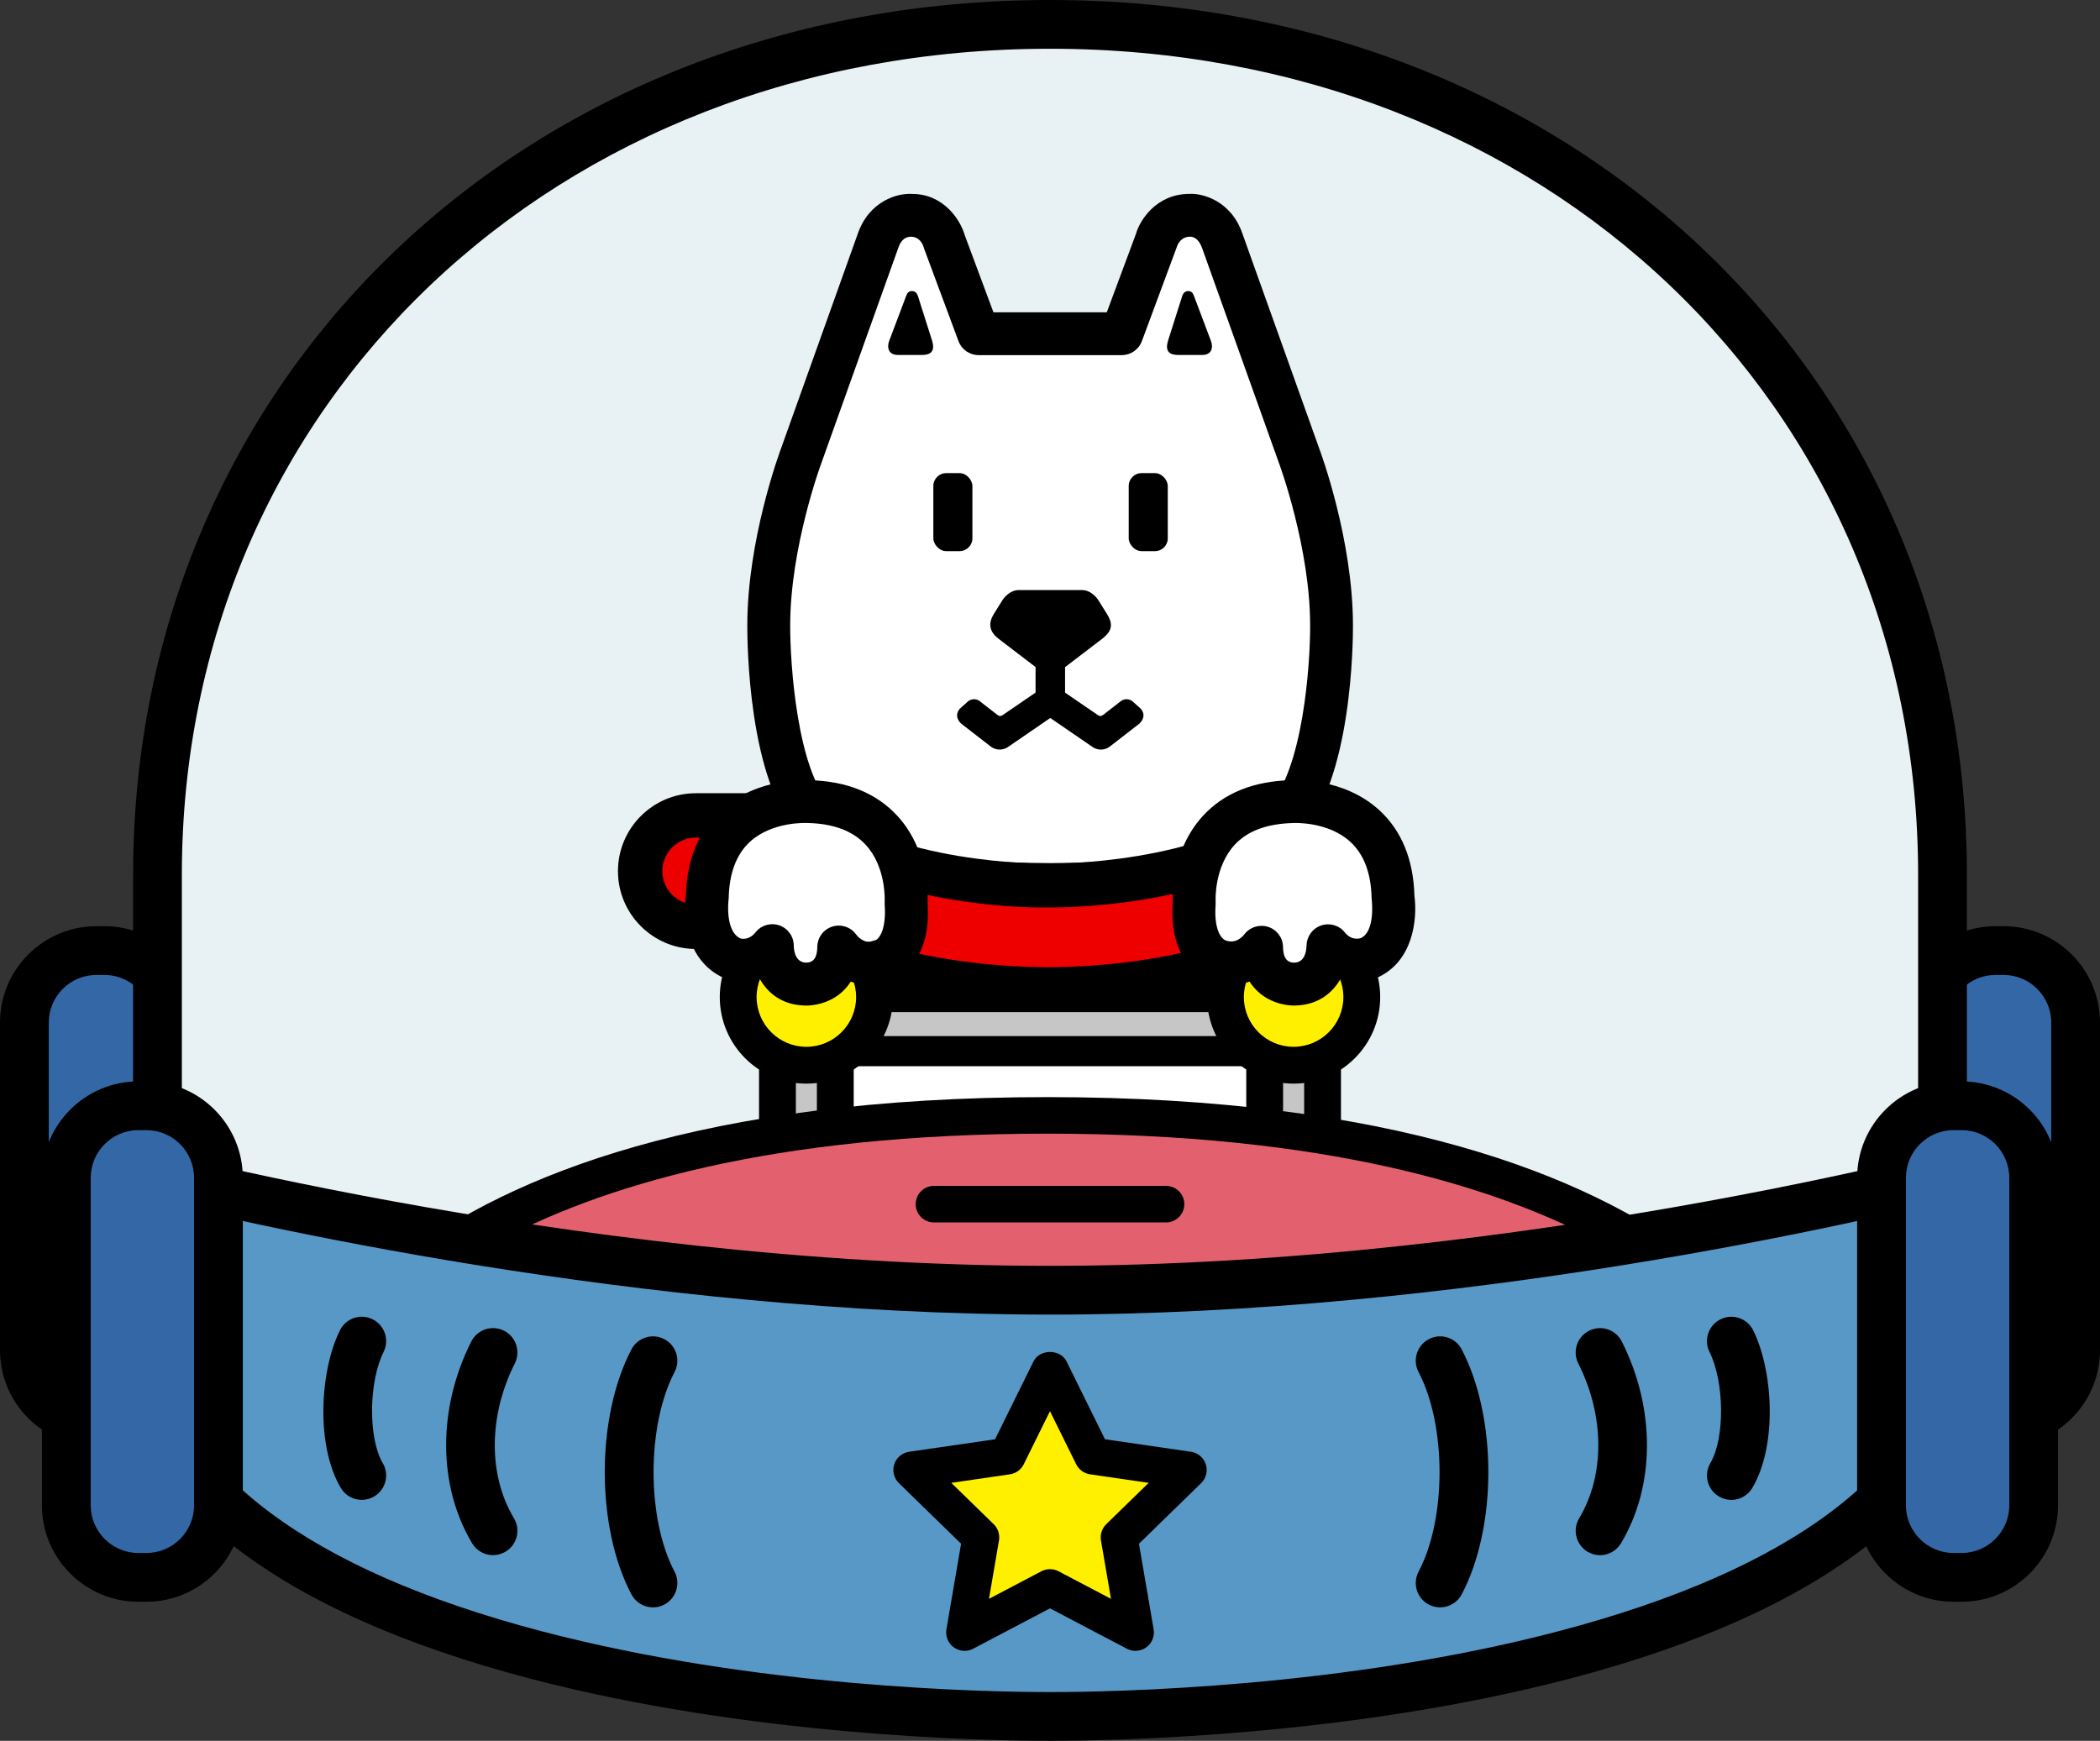 <?xml version="1.0" encoding="UTF-8"?><svg id="b" xmlns="http://www.w3.org/2000/svg" viewBox="0 0 87.947 72.918"><rect x="0" y="0" width="87.947" height="72.918" fill="#333333" stroke="none"/><defs><style>.d{fill:#fff000;}.d,.e,.f,.g,.h,.i,.j,.k,.l{stroke-width:0px;}.e{fill:#000;}.f{fill:#e3616e;}.g{fill:#e8f1f3;}.h{fill:#c6c6c6;}.i{fill:#3367a5;}.j{fill:#fff;}.k{fill:#5798c7;}.l{fill:#ef0000;}</style></defs><g id="c"><rect class="i" x="80.555" y="39.816" width="6.371" height="19.755" rx="3.019" ry="3.019" transform="translate(167.481 99.387) rotate(-180)"/><path class="e" d="M83.907,60.592h-.333c-2.228,0-4.04-1.812-4.04-4.04v-13.717c0-2.228,1.812-4.04,4.04-4.04h.333c2.228,0,4.04,1.812,4.04,4.04v13.717c0,2.228-1.812,4.04-4.04,4.04ZM83.574,40.837c-1.102,0-1.998.896-1.998,1.998v13.717c0,1.102.896,1.998,1.998,1.998h.333c1.102,0,1.998-.896,1.998-1.998v-13.717c0-1.102-.896-1.998-1.998-1.998h-.333Z"/><rect class="i" x="1.021" y="39.816" width="6.371" height="19.755" rx="3.019" ry="3.019" transform="translate(8.412 99.387) rotate(-180)"/><path class="e" d="M4.373,60.592h-.333c-2.228,0-4.04-1.812-4.04-4.04v-13.717c0-2.228,1.812-4.04,4.04-4.04h.333c2.228,0,4.04,1.812,4.04,4.04v13.717c0,2.228-1.812,4.04-4.04,4.04ZM4.04,40.837c-1.102,0-1.998.896-1.998,1.998v13.717c0,1.102.896,1.998,1.998,1.998h.333c1.102,0,1.998-.896,1.998-1.998v-13.717c0-1.102-.896-1.998-1.998-1.998h-.333Z"/><path class="g" d="M81.351,60.241v-23.598C81.351,15.999,64.616,1.021,43.973,1.021S6.595,15.999,6.595,36.642v23.598h74.756Z"/><path class="e" d="M81.351,61.262H6.595c-.564,0-1.021-.457-1.021-1.021v-23.599C5.574,15.753,22.082,0,43.973,0s38.399,15.753,38.399,36.642v23.599c0,.564-.457,1.021-1.021,1.021ZM7.616,59.22h72.714v-22.578c0-19.726-15.63-34.6-36.357-34.6S7.616,16.917,7.616,36.642v22.578Z"/><path class="j" d="M55.765,52.898h-23.141l-.069-13.009c7.445-.869,14.893-.868,22.342,0l.868,13.009Z"/><rect class="h" x="35.21" y="41.764" width="17.526" height="2.266"/><path class="e" d="M52.736,44.66h-17.525c-.348,0-.63-.282-.63-.63v-2.266c0-.348.282-.63.63-.63h17.525c.348,0,.63.282.63.63v2.266c0,.348-.282.63-.63.63ZM35.841,43.399h16.265v-1.005h-16.265v1.005Z"/><rect class="h" x="32.558" y="43.435" width="2.424" height="4.032"/><path class="e" d="M34.982,48.238h-2.423c-.426,0-.771-.345-.771-.771v-4.032c0-.426.345-.771.771-.771h2.423c.426,0,.771.345.771.771v4.032c0,.426-.345.771-.771.771ZM33.33,46.696h.881v-2.49h-.881v2.49Z"/><rect class="h" x="52.964" y="43.435" width="2.424" height="4.032"/><path class="e" d="M55.388,48.238h-2.424c-.426,0-.771-.345-.771-.771v-4.032c0-.426.345-.771.771-.771h2.424c.426,0,.771.345.771.771v4.032c0,.426-.345.771-.771.771ZM53.735,46.696h.882v-2.49h-.882v2.49Z"/><circle class="d" cx="54.176" cy="41.764" r="2.855"/><path class="e" d="M54.176,45.39c-2,0-3.626-1.626-3.626-3.626s1.626-3.626,3.626-3.626,3.626,1.626,3.626,3.626-1.626,3.626-3.626,3.626ZM54.176,39.68c-1.149,0-2.084.935-2.084,2.084s.935,2.084,2.084,2.084,2.084-.935,2.084-2.084-.935-2.084-2.084-2.084Z"/><circle class="d" cx="33.77" cy="41.764" r="2.855"/><path class="e" d="M33.77,45.39c-2,0-3.626-1.626-3.626-3.626s1.626-3.626,3.626-3.626,3.626,1.626,3.626,3.626-1.626,3.626-3.626,3.626ZM33.77,39.68c-1.149,0-2.084.935-2.084,2.084s.935,2.084,2.084,2.084,2.084-.935,2.084-2.084-.935-2.084-2.084-2.084Z"/><path class="f" d="M43.862,46.721c-28.646,0-31.55,13.128-31.55,13.128h63.322s-3.126-13.128-31.772-13.128Z"/><path class="e" d="M75.634,60.614H12.312c-.232,0-.452-.105-.597-.286-.145-.181-.201-.418-.15-.645.124-.561,3.369-13.728,32.298-13.728s32.383,13.156,32.517,13.716c.054.228.001.468-.144.652-.145.184-.366.291-.601.291ZM13.418,59.083h61.092c-1.42-2.918-7.587-11.597-30.648-11.597s-29.081,8.688-30.444,11.597Z"/><path class="e" d="M48.832,51.205h-9.717c-.423,0-.766-.343-.766-.766s.343-.766.766-.766h9.717c.423,0,.766.343.766.766s-.343.766-.766.766Z"/><path class="k" d="M43.973,54.044c20.699,0,40.214-5.486,40.214-5.486l-1.625,7.757c-2.707,13.88-29.822,15.583-38.589,15.583s-35.882-1.702-38.589-15.583l-1.625-7.757s19.515,5.486,40.214,5.486Z"/><path class="e" d="M43.973,72.918c-2.784,0-12.587-.189-21.827-2.62-10.544-2.773-16.521-7.413-17.764-13.788l-1.622-7.743c-.073-.35.042-.711.302-.955.261-.244.628-.333.974-.237.194.055,19.626,5.448,39.938,5.448s39.744-5.393,39.938-5.448c.345-.094.712-.006.974.237.26.244.375.605.302.955l-1.625,7.757c-1.24,6.361-7.217,11-17.761,13.774-9.24,2.431-19.043,2.62-21.827,2.62ZM5.097,49.963l1.286,6.142c1.083,5.555,6.561,9.661,16.283,12.219,9.003,2.368,18.585,2.552,21.308,2.552s12.305-.184,21.308-2.552c9.722-2.558,15.199-6.664,16.28-12.205l1.29-6.156c-5.123,1.292-21.683,5.102-38.877,5.102s-33.754-3.81-38.876-5.102Z"/><path class="e" d="M15.152,62.826c-.349,0-.689-.179-.88-.502-1.061-1.797-.87-4.922-.035-6.603.251-.504.862-.712,1.368-.46.505.25.711.863.46,1.368-.63,1.269-.648,3.618-.035,4.656.287.485.125,1.111-.36,1.398-.163.096-.342.142-.518.142Z"/><path class="e" d="M20.65,65.142c-.347,0-.686-.177-.877-.497-1.439-2.404-1.453-5.643-.036-8.453.253-.503.866-.707,1.371-.452.503.254.706.868.452,1.371-1.105,2.191-1.119,4.676-.036,6.485.29.484.132,1.111-.352,1.4-.164.098-.345.145-.523.145Z"/><path class="e" d="M27.348,67.329c-.366,0-.72-.197-.903-.543-1.489-2.815-1.49-7.418-.002-10.262.261-.5.878-.693,1.377-.431.5.261.693.878.431,1.377-1.172,2.24-1.173,6.147-.002,8.36.264.499.073,1.116-.425,1.38-.152.081-.316.119-.477.119Z"/><path class="e" d="M72.507,62.826c-.176,0-.355-.046-.518-.142-.485-.287-.646-.913-.36-1.398.613-1.038.595-3.388-.035-4.656-.251-.505-.045-1.118.46-1.368.506-.252,1.118-.044,1.368.46.835,1.68,1.026,4.805-.035,6.603-.19.322-.531.502-.88.502Z"/><path class="e" d="M67.009,65.142c-.178,0-.359-.047-.523-.145-.483-.29-.641-.917-.352-1.4,1.083-1.809,1.069-4.294-.036-6.485-.254-.503-.051-1.117.452-1.371.505-.254,1.117-.051,1.371.452,1.417,2.81,1.403,6.049-.036,8.453-.191.319-.53.497-.877.497Z"/><path class="e" d="M60.312,67.329c-.161,0-.324-.038-.477-.119-.498-.264-.688-.881-.425-1.38,1.171-2.213,1.17-6.12-.002-8.36-.262-.5-.068-1.116.431-1.377.499-.262,1.116-.068,1.377.431,1.488,2.843,1.487,7.447-.002,10.262-.183.346-.537.543-.903.543Z"/><rect class="i" x="78.798" y="46.317" width="6.371" height="19.755" rx="3.019" ry="3.019" transform="translate(163.967 112.389) rotate(-180)"/><path class="e" d="M82.149,67.093h-.333c-2.228,0-4.04-1.812-4.04-4.04v-13.717c0-2.228,1.812-4.04,4.04-4.04h.333c2.228,0,4.04,1.812,4.04,4.04v13.717c0,2.228-1.812,4.04-4.04,4.04ZM81.817,47.338c-1.102,0-1.998.896-1.998,1.998v13.717c0,1.102.896,1.998,1.998,1.998h.333c1.102,0,1.998-.896,1.998-1.998v-13.717c0-1.102-.896-1.998-1.998-1.998h-.333Z"/><rect class="i" x="2.778" y="46.317" width="6.371" height="19.755" rx="3.019" ry="3.019" transform="translate(11.926 112.389) rotate(-180)"/><path class="e" d="M6.129,67.093h-.333c-2.228,0-4.04-1.812-4.04-4.04v-13.717c0-2.228,1.812-4.04,4.04-4.04h.333c2.228,0,4.04,1.812,4.04,4.04v13.717c0,2.228-1.812,4.04-4.04,4.04ZM5.797,47.338c-1.102,0-1.998.896-1.998,1.998v13.717c0,1.102.896,1.998,1.998,1.998h.333c1.102,0,1.998-.896,1.998-1.998v-13.717c0-1.102-.896-1.998-1.998-1.998h-.333Z"/><polygon class="d" points="43.973 57.367 45.762 60.992 49.762 61.574 46.868 64.395 47.551 68.379 43.973 66.498 40.395 68.379 41.079 64.395 38.184 61.574 42.184 60.992 43.973 57.367"/><path class="e" d="M47.551,69.15c-.123,0-.246-.029-.359-.089l-3.219-1.692-3.219,1.692c-.259.138-.574.115-.812-.059-.237-.172-.356-.465-.307-.754l.615-3.585-2.604-2.538c-.21-.205-.286-.511-.195-.791.091-.279.332-.482.623-.524l3.599-.523,1.61-3.262c.26-.526,1.123-.526,1.383,0l1.609,3.262,3.6.523c.291.042.532.246.623.524.09.279.015.585-.195.791l-2.604,2.538.615,3.585c.05.289-.069.582-.307.754-.134.098-.293.147-.453.147ZM43.973,65.727c.123,0,.247.03.359.089l2.195,1.154-.419-2.444c-.043-.25.04-.505.222-.683l1.776-1.731-2.455-.357c-.251-.036-.468-.194-.581-.421l-1.098-2.224-1.098,2.224c-.112.228-.33.385-.581.421l-2.454.357,1.776,1.731c.182.177.265.433.222.683l-.419,2.444,2.195-1.154c.112-.059.236-.089.359-.089Z"/><path class="j" d="M44.049,37.051c4.684,0,6.999-.768,8.914-1.983.542-.344.837-.714.837-.714,1.989-2.037,1.964-8.155,1.964-8.155,0-3.457-1.344-7.066-1.344-7.066,0,0-2.943-8.231-3.226-9.026-.004-.011-.008-.021-.011-.03-.382-1.116-1.364-1.058-1.364-1.058-1.093,0-1.393,1.058-1.393,1.058l-.008.028-1.441,3.874h-5.995l-1.441-3.874-.009-.028s-.3-1.058-1.393-1.058c0,0-.981-.058-1.364,1.058-.003.009-.006.019-.011.03-.283.795-3.226,9.026-3.226,9.026,0,0-1.344,3.608-1.344,7.066,0,0-.025,6.119,1.964,8.155,0,0,.295.37.837.714,1.916,1.214,4.227,1.983,8.911,1.983h.141Z"/><path class="e" d="M44.049,37.949h-.141c-4.292,0-7.013-.615-9.392-2.122-.65-.412-1.019-.862-1.059-.913-2.124-2.168-2.163-8.055-2.16-8.719,0-3.574,1.343-7.222,1.4-7.375l3.221-9.014c.484-1.412,1.699-1.722,2.274-1.683h.002c1.347,0,2.034,1.118,2.202,1.709l1.209,3.249h4.747l1.223-3.289c.154-.552.842-1.671,2.243-1.671.521-.031,1.736.271,2.214,1.665l3.233,9.045c.053.142,1.396,3.79,1.396,7.368.003.66-.037,6.547-2.22,8.783t0,0s-.362.441-1,.845c-2.377,1.507-5.1,2.122-9.395,2.122ZM38.14,9.917c-.15.002-.382.063-.515.451l-3.24,9.067c-.017.045-1.292,3.516-1.292,6.763-.005,1.604.291,6.076,1.709,7.528.057.064.281.333.675.582,1.746,1.106,3.848,1.844,8.431,1.844h.141c4.586,0,6.688-.737,8.434-1.844.395-.25.619-.518.621-.52,1.473-1.514,1.77-5.986,1.764-7.587,0-3.251-1.275-6.721-1.288-6.756l-3.23-9.037c-.147-.429-.379-.49-.505-.493-.38,0-.515.295-.557.422l-1.467,3.953c-.131.352-.466.585-.842.585h-5.995c-.375,0-.711-.233-.842-.585l-1.441-3.874c-.008-.022-.024-.073-.031-.096-.037-.11-.172-.405-.528-.405Z"/><path class="e" d="M44.554,27.983l1.631-1.246c.159-.133.299-.276.333-.468.034-.194-.054-.38-.161-.555l-.374-.598s-.258-.4-.672-.4h-2.641c-.415,0-.673.4-.673.4l-.374.598c-.107.174-.175.361-.141.555.033.193.154.335.312.468l1.631,1.246h1.128Z"/><path class="e" d="M38.435,12.379c-.04-.111-.121-.187-.245-.187-.125,0-.195.075-.234.187l-.713,1.889c-.114.293-.03.6.355.6h1.017c.429,0,.537-.216.42-.601l-.599-1.887Z"/><path class="e" d="M49.518,12.379c.04-.111.12-.187.245-.187.125,0,.194.075.233.187l.713,1.889c.114.293.031.6-.354.6h-1.017c-.429,0-.537-.216-.42-.601l.599-1.887Z"/><rect class="e" x="39.088" y="19.818" width="1.636" height="3.268" rx=".538" ry=".538"/><rect class="e" x="47.27" y="19.818" width="1.636" height="3.268" rx=".538" ry=".538"/><path class="e" d="M41.08,29.408l.654.508s.083.075.148.075c.076,0,.154-.068.154-.068l1.336-.915v-1.213s0,0,0,0c0-.338.274-.613.613-.613.339,0,.613.274.613.613v1.534c0,.201-.099.39-.264.505l-2.12,1.456c-.105.072-.227.108-.348.108-.131,0-.262-.042-.371-.125l-1.245-.965s-.34-.296-.051-.623l.337-.304s.256-.225.545.026"/><path class="e" d="M46.891,29.408l-.654.508s-.083.075-.148.075c-.076,0-.154-.068-.154-.068l-1.337-.915v-1.213c0-.338-.274-.613-.613-.613-.338,0-.613.274-.613.613v1.534c0,.201.099.39.264.505l2.121,1.456c.105.072.226.108.348.108.131,0,.262-.042.371-.125l1.245-.965s.34-.296.051-.623l-.337-.304s-.256-.225-.545.026"/><path class="l" d="M33.309,38.822h-4.166c-1.288,0-2.335-1.045-2.335-2.332s1.047-2.334,2.335-2.334h4.166"/><path class="e" d="M33.309,39.75h-4.166c-1.799,0-3.263-1.463-3.263-3.261s1.464-3.263,3.263-3.263h4.166c.513,0,.929.416.929.929s-.416.929-.929.929h-4.166c-.775,0-1.406.63-1.406,1.406s.63,1.403,1.406,1.403h4.166c.513,0,.929.416.929.929s-.416.929-.929.929Z"/><path class="l" d="M43.845,41.434c-7.237-.051-11.118-2.625-11.118-2.625l.602-4.647c3.916,3.035,10.407,2.926,10.407,2.926h.313s6.492.109,10.407-2.926l.602,4.647s-3.88,2.574-11.117,2.625h-.097Z"/><path class="e" d="M43.845,42.354h-.006c-7.426-.052-11.452-2.667-11.62-2.778-.292-.194-.449-.537-.403-.884l.602-4.647c.042-.327.256-.606.561-.732.304-.124.653-.078.914.124,3.61,2.798,9.769,2.735,9.829,2.734h.328c.081,0,6.237.062,9.844-2.734.261-.202.61-.248.914-.124.305.126.519.405.561.732l.602,4.647c.045.348-.111.69-.403.884-.168.111-4.194,2.726-11.619,2.778h-.104ZM43.849,40.515h.093c5.428-.038,8.908-1.563,10.126-2.199l-.333-2.572c-4.077,2.328-9.456,2.26-9.7,2.265h-.298c-.242.009-5.607.063-9.685-2.265l-.333,2.572c1.215.635,4.696,2.16,10.13,2.199Z"/><path class="j" d="M35.128,39.67s.678.964,1.708.595c0,0,1.269-.24,1.111-2.431v-.06s.264-4.105-4.107-4.198c0,0-4.127-.281-4.219,4.021h0s-.292,1.95,1.034,2.537c0,0,.986.376,1.69-.523,0,0,.003,1.58,1.398,1.61,0,0,1.35.064,1.385-1.55Z"/><path class="e" d="M33.758,42.119c-.027,0-.046,0-.056-.001-.935-.02-1.535-.507-1.879-1.106-.595.171-1.165.085-1.488-.038-1.553-.687-1.741-2.461-1.61-3.45.043-1.527.539-2.734,1.475-3.59,1.515-1.386,3.613-1.262,3.702-1.253,1.548.032,2.801.536,3.682,1.496,1.382,1.506,1.267,3.568,1.262,3.656.185,2.536-1.305,3.162-1.732,3.288-.553.192-1.056.149-1.484-.004-.109.17-.228.305-.339.409-.589.55-1.314.595-1.532.595ZM32.345,38.712c.098,0,.196.016.292.049.362.125.605.464.605.847.007.257.083.705.52.714.402-.004.461-.361.467-.672.008-.388.265-.727.636-.84.369-.112.765.022.99.333.054.072.33.401.677.276.044-.016.089-.028.136-.037.146-.055.457-.444.382-1.484-.002-.029,0-.118,0-.146.002-.045.065-1.44-.8-2.372-.538-.579-1.355-.884-2.43-.907-.052-.002-1.481-.073-2.419.793-.564.521-.861,1.312-.883,2.349,0,.038-.004.076-.01.114,0,.008-.148,1.292.509,1.583.058.014.365.069.62-.256.173-.221.436-.344.707-.344Z"/><path class="j" d="M52.832,39.67s-.678.964-1.708.595c0,0-1.269-.24-1.111-2.431v-.06s-.264-4.105,4.107-4.198c0,0,4.127-.281,4.219,4.021h0s.292,1.95-1.034,2.537c0,0-.986.376-1.69-.523,0,0-.003,1.58-1.398,1.61,0,0-1.35.064-1.385-1.55Z"/><path class="e" d="M54.19,42.12c-.196,0-.927-.041-1.52-.595-.111-.104-.23-.238-.339-.409-.427.152-.932.195-1.486.004-.431-.129-1.914-.765-1.728-3.349-.007-.026-.123-2.089,1.26-3.595.881-.96,2.134-1.464,3.724-1.498.05-.001,2.145-.13,3.66,1.255.935.855,1.431,2.063,1.475,3.59.13.989-.057,2.763-1.567,3.432-.351.134-.934.224-1.532.054-.346.6-.952,1.089-1.901,1.11-.007,0-.022,0-.045,0ZM52.833,38.779c.09,0,.182.014.271.042.364.118.619.447.627.83.007.311.066.668.467.672.437-.009.513-.457.52-.723.009-.379.255-.717.615-.836.357-.119.755-.005.989.293.293.375.661.238.664.238.613-.273.467-1.557.465-1.569-.004-.035-.008-.074-.009-.109-.022-1.037-.319-1.827-.883-2.348-.939-.869-2.367-.795-2.382-.795-1.112.024-1.929.33-2.466.908-.865.932-.802,2.327-.802,2.341.002.038.003.141,0,.178-.075,1.04.236,1.429.432,1.495.435.15.712-.183.764-.252.174-.231.447-.363.727-.363Z"/></g></svg>